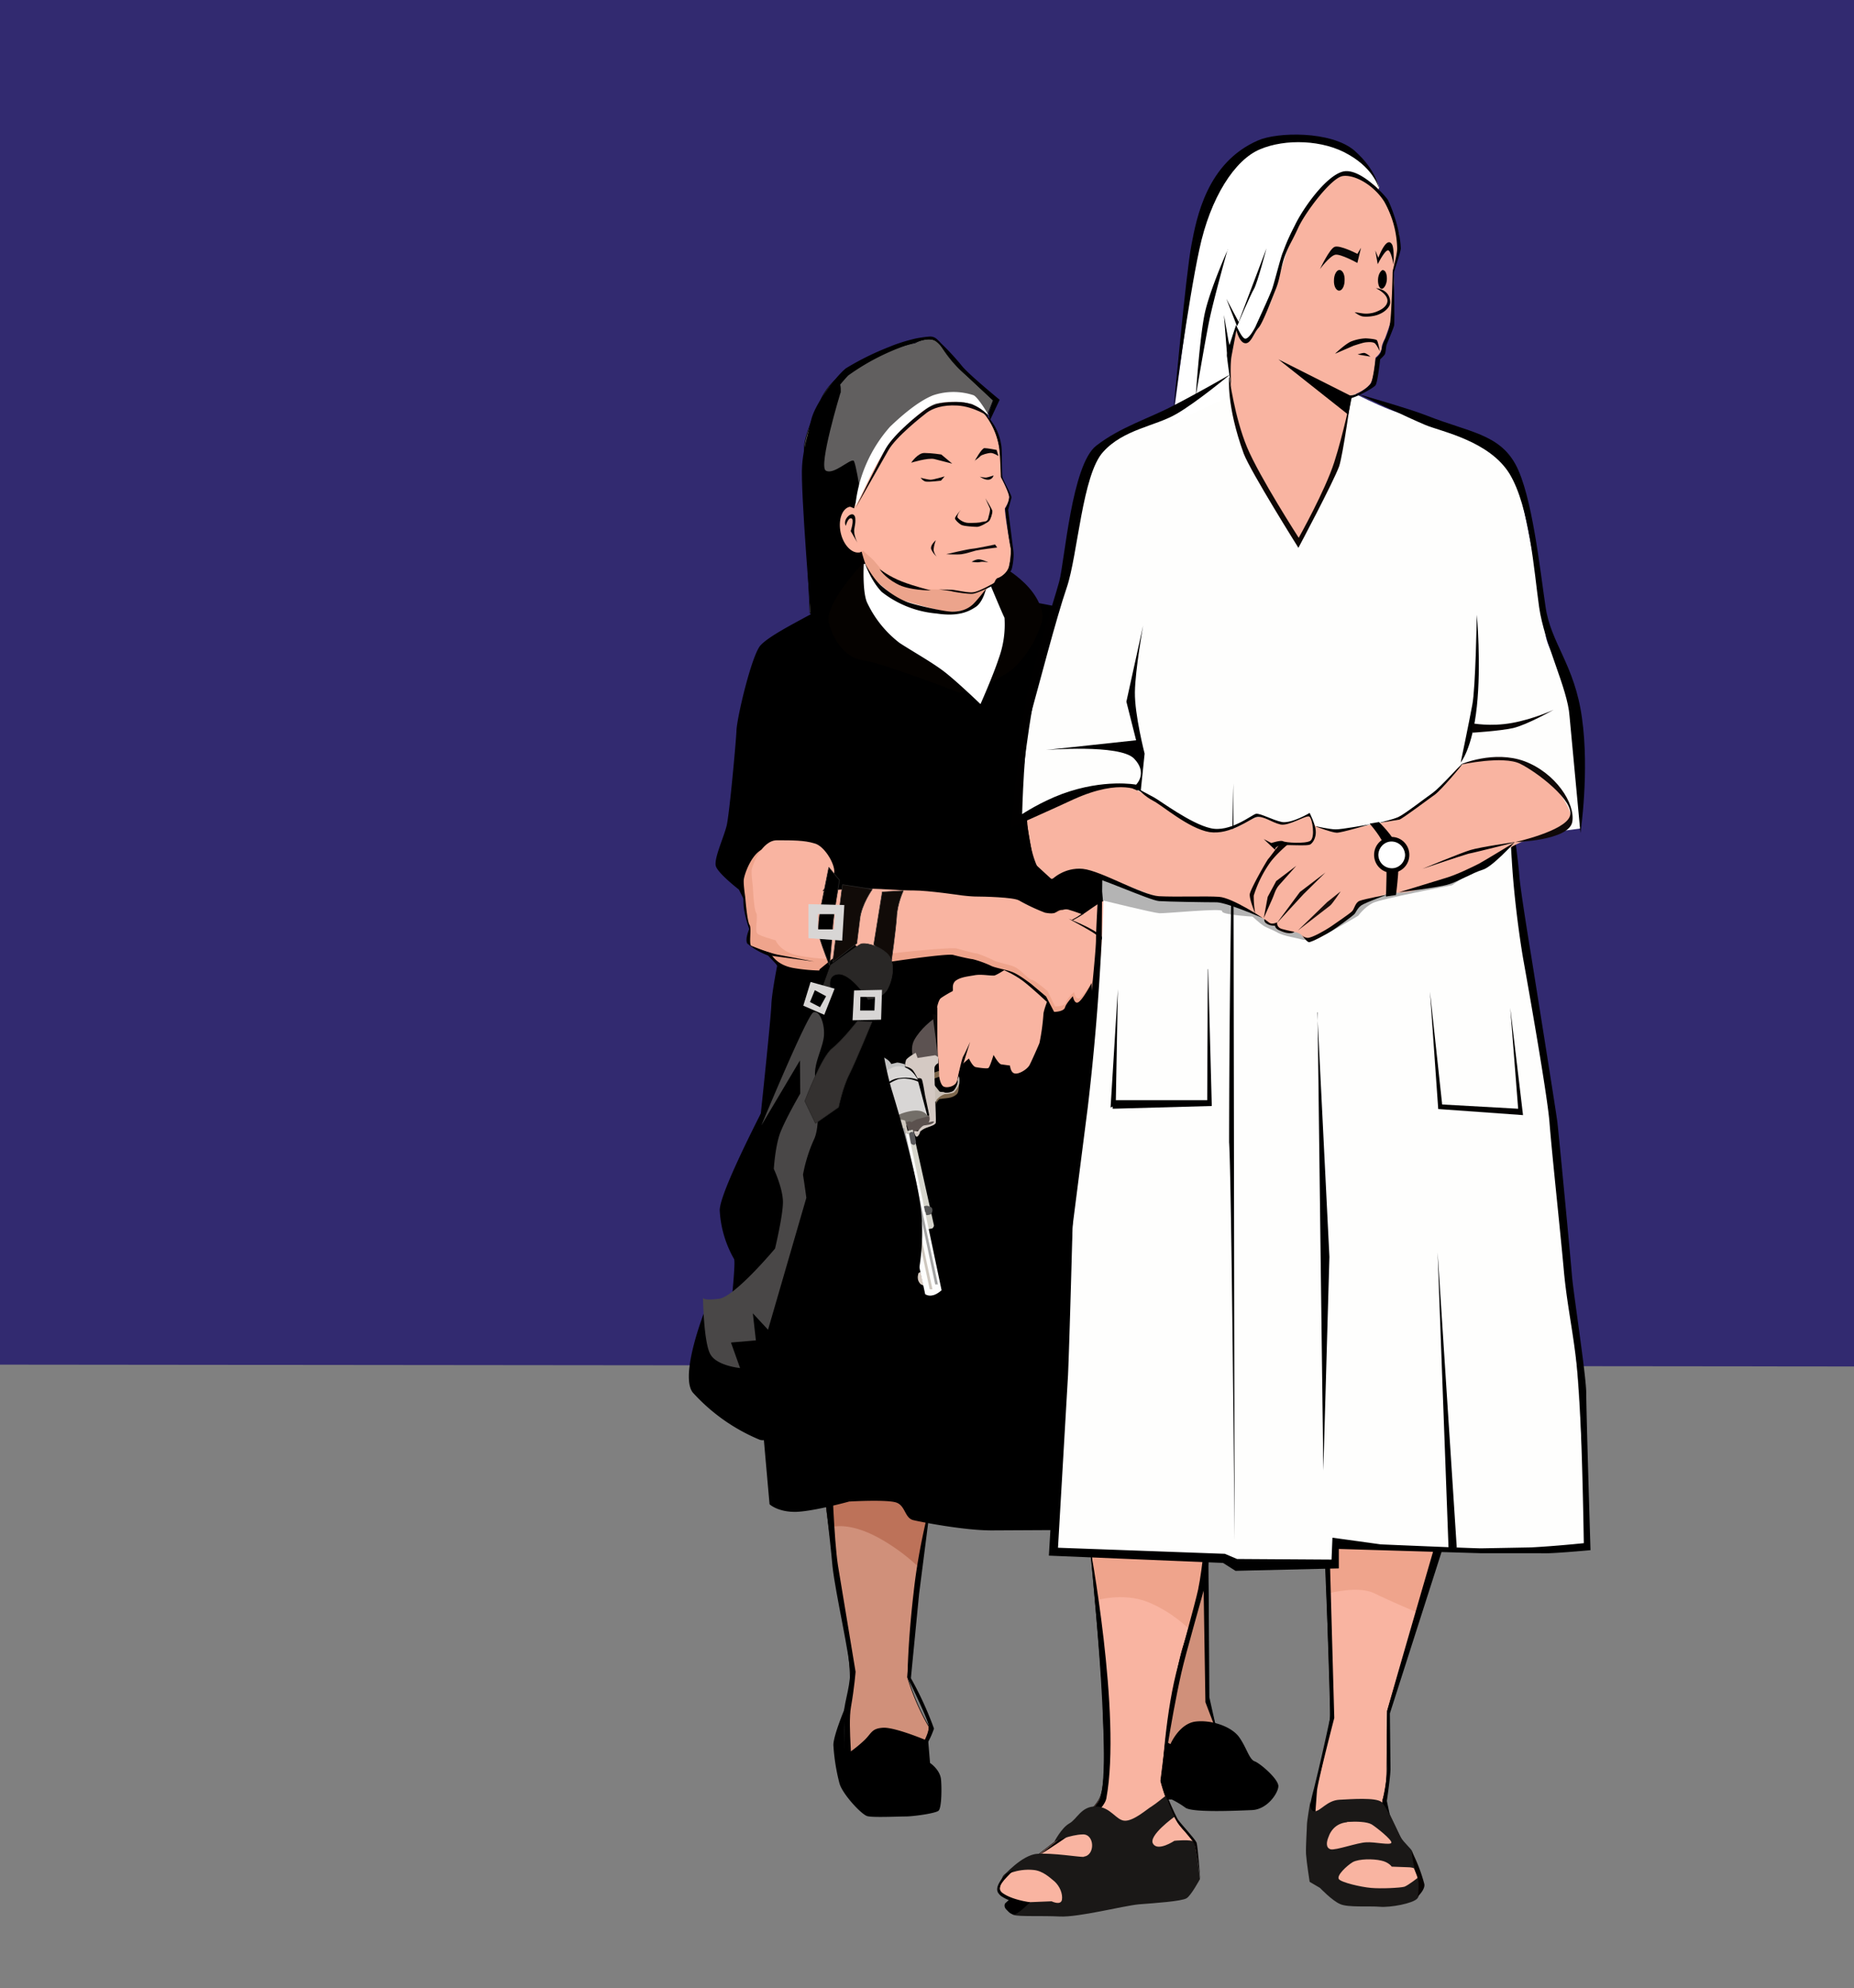 <svg xmlns="http://www.w3.org/2000/svg" fill-rule="evenodd" stroke-linecap="round" stroke-linejoin="round" stroke-miterlimit="1.5" clip-rule="evenodd" width="305" height="327" viewBox="0 0 610 654" preserveAspectRatio="xMinYMin"><rect x="0" y="0" width="610" height="654" fill="#808080" stroke="none"/><defs/><path fill="none" d="M0-154.2h609.4v807.9H0z"/><path fill="#322A70" d="M629-.3L-78-1l-.5 449.8 707.1.7.5-449.8z"/><path fill="#615f5f" stroke="#000" stroke-width=".2" d="M326.8 131.7l-8.7-8.2a38.8 38.8 0 01-9.2-11.1c-4-2.1-7.8.4-7.8.4s-10.2 1.9-20 7.6c-10 5.6-11.5 12.5-11.5 12.5s-5 9.7-5 14.8l.1 13.8 1.8 40.2 32.7-.7 27.6-69.3z"/><path d="M315.6 121.3c3.4 3.3 11.2 10.4 11.2 10.4l-1.5 4.4.4 2.2 3.2-6.8s-10-8.2-12.3-11a80 80 0 00-6.7-7.3c-1.6-1.6-2-2.3-3.6-2.5-1.6 0-4.8.6-4.8.6s-4.7 1-8.9 2.8a89.7 89.7 0 00-14.2 7c-2.7 2-9.6 10.7-11.3 16.3-1.6 5.6-2.4 12.7-2.4 12.7l7-17.8s5.5-6.9 7.4-8.8a74.5 74.5 0 0122.5-11s3-1.1 4.7-.9c1.4.2 2.6 1.4 3.7 2.8 1.3 1.7 3.3 4.6 5.6 6.9z"/><path d="M276.5 129.3s-7.3 24-4.8 25.5 7.7-3.7 9.1-3.3c1.5.3 7.7 49 7.7 49L267 205s-3.7-43.9-3.1-51.8c.5-7.8 3.8-17 6-20.9 2.2-4 5.6-7.1 6.2-6.4.7.6.5 3.3.5 3.3z"/><path fill="#d0907a" stroke="#000" stroke-width=".2" d="M279.7 554.1c.4-10.8-3.3-25.7-5.2-39-1.9-13.2-5.4-40.7-5.4-40.7l42.4-4.4s-9 40.3-10.3 52.3c-1.2 11.9-2.6 29.4-2.6 29.4a76 76 0 007 16.2c.2 3.9-2 7.4-8.6 9.8-6.6 2.3-16.4 8.8-17.8 2.9-1.3-6-.7-12.6-.5-13.7.2-1.2.5-2 1-12.8zM360.8 485l35 8.8c.3-10 2.1 15.9 1.8 64 0 3.3 6.9 25.3 6.9 25.3L371 568s4.7-3 5.2-13.9c.4-8.2-3-9.5-5.6-20.5-2.6-11-9.9-48.7-9.9-48.7z"/><g transform="translate(0 -1)"><clipPath id="a"><path d="M279.7 555.1c.4-10.8-3.3-25.7-5.2-39-1.9-13.2-5.4-40.7-5.4-40.7l42.4-4.4s-9 40.3-10.3 52.3c-1.2 11.9-2.6 29.4-2.6 29.4a76 76 0 007 16.2c.2 3.9-2 7.4-8.6 9.8-6.6 2.3-16.4 8.8-17.8 2.9-1.3-6-.7-12.6-.5-13.7.2-1.2.5-2 1-12.8z"/></clipPath><g clip-path="url(#a)"><path fill="#bd7259" d="M270.2 504.6s6.2-5 19.7 2.7a65.1 65.1 0 0120.8 18.9L318 469l-43 2.6-4.8 32.9z"/></g></g><path d="M270.9 488s2.2 18 3 27.2c1 9.1 5.8 29.7 5.8 35 0 5.3-2.5 11.4-2 14.7.6 3.6-1.3 14 2 17.1 1.3 1.1-.9-14 .3-20.6 1.1-6.2 1.5-11.5 1.5-11.5l-5.8-35c-1.3-8.4-2-29.6-2-29.6l-2.8 2.7z"/><path fill="#ba735a" d="M360.8 485l34.6 8.3c.1-6.5 2-1 1.9 15.5-6.6-20.1-33-5.5-33.2-6.6-3.3-13.1-3.3-17.2-3.3-17.2z"/><path fill="#080605" d="M362.7 489.7s4.5 33.6 8.6 46.5c4 12.9 5 14.4 5 17.6 0 3.2-1.8 9-3.7 11a13 13 0 00-2.4 6l2.9-3.5c1.1-1.4 5-7.2 4.7-12-.3-4.8.8-.4-4.8-19.3-5.6-19-8.7-47.5-8.7-47.5l-1.6 1.2z"/><path d="M278.6 195.6L265 203c-3.8 2.1-12 6.3-14.7 9.2-2.9 2.9-8 24.4-8 28.4-.2 4-2.3 27-3.2 30.9-.9 3.8-4.2 10.8-3.6 13.3.6 2.4 7.6 7.8 7.6 7.8l12.6 25.1s-1.7 8.5-1.9 12.6c-.1 4-3.2 33.3-3.2 33.3s-4 39-4.2 46.8c-.1 7.7 6.8 84.4 6.8 84.4s2.7 2.6 8.7 2.5c6-.2 17.5-3.4 17.5-3.4s12.2-.7 15.4.3c3.1 1 2.8 5 5.6 5.8 2.9.7 16.9 3.4 25.8 3.4l38.5-.2s-2-8 1.7-10.5c3.6-2.6 10.1 0 14.7 1.7s16.7 7 16.7 7l-5.9-52.8c-.5-4.3-2.3-26.9-4.1-33.2-1.9-6.4-7-28.7-6.7-30.5a42 42 0 00-.6-15.8c-1.8-4.5-9-20-9.5-23.6-.5-3.5-2-22.6-2-22.6l18.8-47.1s-1.4-2-2.4-6.2c-1-4-5-10.7-6-14.4-1-3.7-4.6-14.7-6-21.5-1.5-6.9-5.4-13.6-5.4-14.1s.3-4.3-2.3-7.9a43.2 43.2 0 00-9.5-9.7c-3-2-23.7-5.2-23.7-5.2l-54-1.2zM290.8 568.3c4.3 0 14.6 4.4 14.6 4.4l.6 7.2s3.2 2.1 3.6 5.3c.3 3.2.2 9.5-.8 10.4-1 .9-8.4 1.9-10.9 1.9s-10.6.4-12.5-.1c-2-.5-8.3-7.4-9.2-10.8a65 65 0 01-2-12.6c0-3.2 3.9-12.4 3.9-12.4s-.8 16.2.3 15.5c1-.6 3.1-2 5.8-4.5 2.7-2.5 2.4-4.1 6.6-4.3zM373.8 563.1l.7 4.6 10.6 6s2.8-6.6 8.1-7.4c5.3-.7 12 1.6 14.5 5.1 2.5 3.5 3.3 7.4 5.2 8 1.8.7 8 6 7.7 8.3-.2 2.3-3.7 7.5-8.7 7.7-5 .2-19.6.9-21.9-.8-2.3-1.7-4.5-2.7-4.5-2.7l-13 .4s-3.6-10-3.5-16.4c0-6.4 4.8-12.8 4.8-12.8z"/><path fill="#5c5251" d="M300.4 347.6s-1-2.8.4-5.5c4-7.2 14.2-11.7 14.2-11.7l-1.6 17-9.8 1.6-3.2-1.4z"/><path fill="#7d674d" d="M307 354.9l4-1.4.2-2-4.8 1.6.5 1.8z"/><path fill="#736e68" d="M291.3 367.6l1.3 4 14.1-3.4-.6-1.5-.9.3-2-3.7-11.9 4.3z"/><path fill="#7d674d" d="M309.4 361.5c.7-.2 2.3-.2 3.4-.5s2-.9 2.3-1.5c.4-.6.5-3.7.5-3.7s-.5 2.9-2.6 3.5c-2 .6-3.4.1-4 .6-.5.5-1.2 3.5-1.2 3.5s.7-1.7 1.6-2z"/><path fill="#c9bfb6" d="M308 362.5s0-.7.7-1.3c.7-.7 1.7-1.2 2.2-1.3.6 0 2.6-.3 3-.6.4-.4 1.6-1.9 1.7-3a6 6 0 00-.3-3c-.4-.8-1.2-1.3-1.2-1.3l.7 1.7c0 .7.4 1.5.3 2.3-.1.8-.7 2.1-1.4 2.8-.8.6-2.6.8-3 .5-.4-.2-1.2 0-1.6-.3l-2-2.5.3 5.6.6.4z"/><path fill="#5b514e" d="M298 369.2l1.2-.4.7.3 1.7-.9 4.1-1.1 1.8 1.7-.3.9-3.4 1.4-3 1.2-.7-.1-1 .4-1-3.4z"/><path fill="#d4c9c3" d="M298 348.8c.5-1 3.3-2.5 3.3-2.5l.6 1.7 5.8-.9 1 .6v2s-.9.4-1.2 1.3c-.3.9.6 17.3.4 18.3-.2 1-3 1.4-4.2 2.2-1.3.8-1 1-1 1s-.4 1.2-1 1.4c-.6.2-1-1.8-1-1.8h1.3s1.2-1.7 2-1.9c.6-.1 2.6-.2 3.2-1 .6-.7-1.7 0-1.7 0s.3-.2.4-1.1c0-1-1.2-6-1.5-7.6-.3-1.6-.8-5.2-1.2-5.6-.3-.4-1.3-.2-1.3-.2s-.7-1.5-1.5-2.6c-.9-1.1-2.6-1.3-2.6-1.3s-.1-1.1.3-2z"/><path fill="#d9cdc3" d="M303 422.5c-.5-.4-1-1.3-1-1.9-.1-.6-.3-1.2-.1-1.6.2-.3 1-.6 1-.6l1 4.5-.8-.4z"/><path fill="#fff" d="M293.7 375.5l-1.4-.7-2.8-12.6-.8-6.5 1.7-.5 3.6 18-.4.5c-.3.4-.6.6-.5 1l.6.8z"/><path fill="#ededed" d="M294.2 373.3s-.9-1-1.1-1.6c-.3-.6-1.9-8-1.9-8l-1.5-7.6 1.2-2.2 2 11 .2 3.8 1 4.6"/><path fill="#c1c1c1" d="M290 350.4c.1-1.5-2.1-3.1-2.3-3.7 0-.6.2-.8.2-.8s.3.5.7.8c.5.2 3 1.4 3.9 2.3.9 1 .7 1 .7 1l2-.5c.7 0 2.6.6 2.6.6l-.1 3.5-9.9.2s2.1-.8 2.2-3.4z"/><path fill="#d8d6d5" d="M288.8 355.6v2.3c0 .9 2.7 12 2.8 12.9.1.8 1.1 3 1.1 3s-.4.7-.2 1l.9.5s-.7 0-1-.2a22 22 0 01-1.2-4.1c0-.5-2.8-12.6-2.9-13.4 0-.8.5-2 .5-2M288 355.1l-.3-1.3s1.2 0 2.5-.4c1.4-.4 2.4-2 2.4-2v1.4s-.7.8-1.9 1.2l-2.7 1.1z"/><path fill="#d8d6d5" d="M295.3 354.7c4.3-.7 6.7.5 6.7.5s-2.3-5.1-7.1-4.4c-4.8.7-4.3 6.8-4.3 6.8s1.8-2.4 4.7-2.9z"/><path fill="#d8d6d5" d="M293.1 368.8l-2.5-11.2s3-2 4.9-2.6c3.3-.8 6.6.8 6.6.8l3 11.2s-1-2.4-5.6-1.5c-5.3 1-6.4 3.3-6.4 3.3z"/><path fill="#cfc8bf" d="M295.4 368.4c1.4-.3 2.4.2 2.4.2l1.1 4.5s-1.3-.7-2.5-.4c-1.2.3-3.2 1.5-3.2 1.5l-1-3 .6-1.6s1-.9 2.6-1.2z"/><path fill="#d6d5cc" d="M298.6 372l6.3 32.4 1.7-.3s.1.1.4-.3c.3-.4.3-.7.3-.7l-7-31.5-1.7.4z"/><path fill="#565656" d="M306.8 398.2s0-.7-.3-1c-.2-.2-1.2-.6-1.6-.6-.4 0-1.4.4-1.4.4l.3 1.5s.7.1.8.4c.1.4 0 .7.3.8.3 0 1.1-.1 1.5-.4.3-.4.4-1.1.4-1.1z"/><path fill="#fefefd" d="M293.2 374.2l2 8.8 9.2 42.7s1 .7 2.3.4c1.5-.2 3.1-1.7 3.1-1.7L299 373.1s-1.6-.8-2.6-.5a8 8 0 00-3.1 1.6z"/><path fill="#cfc8bf" d="M295 373l10.9 51.1h.9l-11-51.4-.7.3z"/><path fill="#a3a3a3" d="M296.9 371.3l10.8 51.2h.9l-11-51.5-.7.3z"/><path fill="#58575a" d="M299.8 372.3l1 .2.6 3.3s-.2.7-.6.8c-.6.1-1.1-.5-1.1-.5l-.6-3.3.7-.5z"/><path d="M314.2 337.5s.2-2.7 1-3.4c.7-.7 3-2.2 3.5-2.5.5-.4-.7-2.2.7-3.7 1.4-1.4 3.9-1.8 6-2.4 2.1-.5 4.2-.2 6.2-.3 2-.1 20.5-17.3 20.5-17.3s2.9-3.2 4.9-4.5c2-1.3 6.2-5.6 9-7 2.9-1.5 3.2-5.2 3.8-6 .6-.7.6-3.1.6-7.2 0-4 2.4-9.4 6.5-9.3 4 .1 10.9-.1 10.8 2.4 0 2.4 1 7.4 1 7.4s1 5.4 1.3 7.9c.3 2.4 1.8 11.5 1 13.6-.8 2.1-1.6 5.6-3.8 6.4l-13.6 4.5-24 16s-1.1 4-1 5.3c0 1.2-.3 9-.6 10l-2.7 7.9c-.7 1.5-3.2 3.2-4.5 3.1-1.4 0-1.8-2.6-1.8-2.6l-2.8-.3c-1 0-2.7-3-2.7-3s-1 4.4-1.3 4.6c-.4.3-3.3.1-4.2 0-1-.2-2.3-2.8-2.3-2.8s-1.2 1.1-1.8 2l-1.7 2.7s.6 2.7-.2 4c-.7 1.4-3 2.2-4 1.4-1-.7-1.6-3.5-1.5-3.7l1.3-2.4s-1.8-2.7-2.2-4.3c-.3-1.6-.8-8.4-.8-8.4l-.6-8.1z"/><path fill="#020201" d="M244.9 291.3s-.6 4.6-.1 7.8c.5 3.1 1.7 6.5 1.7 6.5s-1.5 3.4-.6 4.8a25 25 0 006.8 3.9l3.2 3.4 1.4-2.1s-8.2-2.5-9.2-5.5-3.2-18.8-3.2-18.8z"/><path fill="#080605" d="M306.8 333.5l1.8 13.7 3.3-.2-2.8-12.8-2.3-.7z"/><path fill="#f9b4a1" d="M308.3 331.4s.5-2.6 1.3-3.1c.8-.6 3.2-2 3.7-2.2.6-.3-.4-2 1-3.4 1.6-1.3 4.1-1.5 6.3-1.9 2.2-.4 4.3.1 6.4.1 2 0 22.1-15 22.1-15s3.1-3 5.3-4c2.1-1 6.7-4.9 9.7-6 3-1.3 3.6-4.8 4.3-5.4.7-.7.9-3 1.1-7 .3-3.8 3.1-8.7 7.3-8.3 4.1.4 11 .6 10.8 3-.2 2.3.5 7.1.5 7.1s.6 5.2.7 7.6c.2 2.3 1 11.1 0 13-.8 2-2 5.2-4.3 5.8l-14.1 3.4-25.6 13.6s-1.5 3.8-1.5 5a71 71 0 01-1.3 9.4c-.4 1-2.6 6-3.3 7.3-.8 1.4-3.5 3-4.8 2.7-1.4-.2-1.6-2.6-1.6-2.6l-2.9-.4c-.9-.2-2.5-3.1-2.5-3.1s-1.2 4-1.7 4.3c-.4.3-3.3-.1-4.2-.3-1-.2-2.2-2.8-2.2-2.8s-1.3 1-1.9 1.7a14 14 0 00-1.4 3s-.2 2.2-1 3.4c-.9 1.2-3.2 1.7-4.2 1-1-.8-1.4-3.5-1.3-3.7.2-.2 0 0 0 0s-.1-4.8-.4-6.4c-.2-1.6-.2-8-.2-8v-7.8z"/><path fill="#010000" d="M319.2 342.7s-1.6 3.6-2.3 4.8c-.6 1.2-2 8-2 8l2-5.4a376 376 0 012.3-7.4z"/><path d="M336.6 322.7c3 2.3 8 7 8 7l.7-1.8s-3.8-3-6.5-5.6c-2.7-2.5-7.4-3.9-7.4-3.9l-1.1.7s3.4 1.4 6.3 3.6z"/><path fill="#efa48c" d="M354.7 303.1c1 .2 1.7.5 2.4.9 1.4.8 7.2 5.4 8.5 7.3a51 51 0 013.1 6.3v1.2c0 1.2-1.5 2.7-2.7 2.6-1.3 0-2-3.5-2-3.5s.1 3.8-.2 4.6c-.3.7-3.1 4.3-4 4.3-.7 0-.6-3.5-.6-3.5s-2.8 5.3-4.3 6.3c-1.4 1-1.9-1.9-1.9-1.9s-2.2 2.3-2.6 3.7c-.4 1.4-3.6 1.5-3.6 1.4l-2.6-5-5-4.2c-1.4-1-4.2-3.2-6.5-4-2.3-.8-5.6-1.3-6.8-2a35 35 0 00-5.9-2.1c-.5 0-4.2-.8-6.4-1.4-2.3-.6-27.4 3.1-32.6 4.3a59 59 0 01-20 0c-6-1.1-7.5-5-7.5-5s-5.3-1.4-6.3-2.2c-.9-.8.2-5.9-.6-7-.8-1.3-1.4-9.1-1.4-9.1s-.6-3.9-.5-5.6c.1-1.7 3-10.5 8-10.6 5.2 0 9.2-.2 12.4.5 3.3.8 7.1 6.8 7 9.8 0 3-3.7 6.6-3.7 6.6s10.7-1.3 15.7-1.4c5 0 9.6.4 14.5.2 5-.1 15.8 1 15.8 1s3.3.4 5.2.3c1.9 0 12.3-.2 14 1 1.8 1 6.2 2.9 6.2 2.9l2.6.9c1 .2 2 .3 2.7.2 2.7-.4 3-2 5-1.5 2 .4 6.7 2.2 6.7 2.2l-2.1 1.5z"/><g transform="translate(0 -1)"><clipPath id="b"><path d="M355.9 304c1 .2 1.6.4 2.3.8 1.4.9 7 5.4 8.3 7.3 1.2 1.9 2.9 6.1 2.9 6.1l-.1 1.2c-.1 1.1-1.6 2.5-2.8 2.4-1.3-.1-1.8-3.4-1.8-3.4s0 3.6-.4 4.3c-.4.7-3.3 4-4 4-.8 0-.6-3.4-.6-3.4s-3 5-4.4 6c-1.5.8-1.9-2-1.9-2s-2.3 2.1-2.7 3.5c-.4 1.3-3.6 1.3-3.6 1.2l-2.4-5c-.1 0-4.2-3.6-5.2-3.7-1 0-3.7-3.5-6-4.4-2.2-.8-5.5-1.4-6.6-2-1.2-.7-5.2-2.3-5.7-2.3-.6 0-4.2-1-6.4-1.6-2.2-.6-27.3 2.1-32.4 3-5.2 1-13.9.5-19.8-.7-6-1.2-7.4-5-7.4-5s-5.2-1.4-6-2.2c-1-.9.3-5.6-.4-6.8-.8-1.2-1.1-8.7-1.1-8.7s-.5-3.7-.4-5.4c.2-1.6 3.4-9.9 8.4-9.8 5 0 9 0 12.2 1 3.2.7 6.8 6.6 6.6 9.5-.2 2.9-4 6.2-4 6.2s10.7-1 15.7-.8c5 .1 9.5.6 14.4.6s15.6 1.6 15.6 1.6 3.2.4 5.1.4c2 0 12.3.2 14 1.3a64 64 0 008.5 4c1 .2 2 .3 2.7.2 2.6-.2 3-1.7 5-1.2 1.9.5 6.6 2.3 6.6 2.3l-2.2 1.4z"/></clipPath><g clip-path="url(#b)"><path fill="#f9b4a1" d="M355.9 304c1 .2 1.6.4 2.3.8 1.4.9 7 5.4 8.3 7.3 1.2 1.9 2.9 6.1 2.9 6.1l-.1 1.2c-.1 1.1-1.6 2.5-2.8 2.4-1.3-.1-1.8-3.4-1.8-3.4s0 3.6-.4 4.3c-.4.7-3.3 4-4 4-.8 0-.6-3.4-.6-3.4s-3 5-4.4 6c-1.5.8-1.9-2-1.9-2s-2.3 2.1-2.7 3.5c-.4 1.3-3.6 1.3-3.6 1.2l-2.4-5c-.1 0-4.2-3.6-5.2-3.7-1 0-3.7-3.5-6-4.4-2.2-.8-5.5-1.4-6.6-2-1.2-.7-5.2-2.3-5.7-2.3-.6 0-4.2-1-6.4-1.6-2.2-.6-27.3 2.1-32.4 3-5.2 1-13.9.5-19.8-.7-6-1.2-7.4-5-7.4-5s-5.2-1.4-6-2.2c-1-.9.3-5.6-.4-6.8-.8-1.2-1.1-8.7-1.1-8.7s-.5-3.7-.4-5.4c.2-1.6 3.4-9.9 8.4-9.8 5 0 9 0 12.2 1 3.2.7 6.8 6.6 6.6 9.5-.2 2.9-4 6.2-4 6.2s10.7-1 15.7-.8c5 .1 9.5.6 14.4.6s15.6 1.6 15.6 1.6 3.2.4 5.1.4c2 0 12.3.2 14 1.3a64 64 0 008.5 4c1 .2 2 .3 2.7.2 2.6-.2 3-1.7 5-1.2 1.9.5 6.6 2.3 6.6 2.3l-2.2 1.4z"/></g></g><path d="M257.7 352.1s-20.9 38.8-20.9 46a36 36 0 004.7 16c.7.8-1.3 18.6-1.3 18.6s-6.7-5.8-8.9 0c-2.2 6-6.9 20.7-3.4 25.3a61.2 61.2 0 0022.1 15.6c6.7 2 16-18.7 16-18.7s1.3 1.2 8.6-2.8c7.4-3.9 14.2-25 14.2-25l12.4-4s3.2-10.9 1.9-24.4c-1.3-13.4-9.8-40.5-9.8-40.5s-2.5-8.6-3.2-16.2c-.7-7.5.2-22.5.2-22.5l-9.8-9.5-10.8 8.8-12 33.3z"/><path stroke="#292726" stroke-width=".2" d="M272.7 285.3l-2.3 11.5s-1.8 8-.8 11.5c1.1 3.6 3.3 9.2 3.3 9.2s1-9.8 1.1-13c.2-3.4 2.2-15 2.2-15l-3.5-4.2z"/><path fill="#110b08" stroke="#292726" stroke-width=".2" d="M277.2 291l-3.2 25.5 7.9-6.2 1-8c.5-4.8 4.1-9.8 4.1-9.8l-9.8-1.5z"/><path fill="#d8d6d5" d="M266 297.4v11.2l11.1.8.7-11.7-11.7-.3zm3.1 3.3v5h5.3l.3-5H269z"/><path fill="#110b08" stroke="#292726" stroke-width=".2" d="M290.3 293.4l-2.8 17.3 5.8 5.3s1.4-10 1.7-14.4c.2-4.4 2.2-8.6 2.2-8.6l-6.9.4z"/><path fill="#494747" d="M231.3 426.9s0 1 5.3.3c5.2-.7 18.4-16.5 18.4-16.5s2.6-10.8 2.6-15.3-3-10.9-3-10.9.4-7 2-11.6c1.7-4.6 6.7-13.2 6.7-13.2l-.1-10.9-12.7 21.4s15-36.2 17.1-37.2c2.3-1 4.2 5 3.3 9-.8 4-3.1 8-2.7 12.2.3 4.3 2 14.7-.2 20.2a50 50 0 00-3.8 12 304 304 0 011.1 7.6l-12.6 43.4-5-5.4 1 8.9-8.2.7 3 8.4s-7.5-.7-9.7-4.4c-2.3-3.7-2.5-18.7-2.5-18.7z"/><path fill="#343130" stroke="#292726" stroke-width=".2" d="M282.1 335.9s-4.8 6.2-8.3 9c-3.5 2.7-9 17.3-9 17.3l3.5 7.3 7.6-5.3s1.3-6.5 3.5-10.8c2.2-4.4 7.5-17.3 7.5-17.3l-4.8-.2z"/><path fill="#292726" stroke="#292726" stroke-width=".2" d="M270.8 324.7l2.7 1.4s-2-5.3 2.2-5.7c4.3-.4 9.9 8.3 9.9 8.3s4.5-.1 6.3-3.2c1.8-3.2 3-9.2-.2-12-3.2-2.8-7.3-3.4-8.4-3-1 .4-10 7-10 7l-2.6 7.2z"/><path fill="#d8d6d5" d="M266.7 323l-2.4 7.8 6.9 3 3.4-8.6-7.9-2.2zm1.4 2.7l-1.6 3.9 3.3 1.7 2-3.6-3.7-2zM281 325.8l9.2-.2-.3 9.8-9.4.2.5-9.8zm2.1 2.1h4.8l-.2 4.5H283l.1-4.5z"/><path fill="#050200" d="M283.7 185.5s-12.6 13.3-11 19.4c1.5 6 5.8 11.7 11.3 12.3 5.6.6 31.6 10.6 31.6 10.6l8.2-2.2s6.7-3.4 9-5.2c2.1-1.8 5.6-5.7 7.8-10.3 2.1-4.7 3-6.8 2-9.8-3.2-10.6-17.7-16.5-17.7-16.5l-41.2 1.7z"/><path fill="#fff" d="M322.6 231.6s4.1-9.2 6-15a32.6 32.6 0 001.9-13.4c-.6-1.1-4.6-10.7-4.6-10.7l-25-7.7-16.7.7s-.5 8.7 1 12.5a36 36 0 0010.8 13.5c4.3 2.8 10.4 6.2 14.5 9.3 4.2 3.2 12.1 10.8 12.1 10.8z"/><path fill="#eca48c" d="M282.9 179s2.1 10 5 12c3 2.1 6.3 5.7 9.8 6.7 3.4 1 12.7 3.6 14.6 3.6 1.8 0 5.3-.5 6.7-1.2a86 86 0 007.8-9l-44-12.1z"/><path fill="#030201" d="M284.5 185.1s2.8 5.4 5.6 7.7c2.7 2.3 5.7 4.2 8.3 5.2 2.6 1 12.3 3.2 14.8 3.2 2.6 0 5-.6 7-2.5 1.9-1.9 4.2-5 4.2-5s-.9 4.2-3.3 5.9c-2.4 1.6-5.8 3.3-13 2.2a33.8 33.8 0 01-18-7.1c-3.6-3.7-5.6-9.6-5.6-9.6z"/><path fill="#fdb6a2" d="M281 167.2c2.1-7.7 8-16.5 10.1-18.8 2.6-2.9 2.7-4.6 4.8-6.2 2-1.6 5.8-6 8.4-7.4 2.5-1.4 8-3.4 10.2-3 6.4 1.3 9 3.8 11 6.2a29 29 0 013.6 11.5c.3 3 .3 7.5.3 7.5s2.1 4.2 2.5 5.8c.5 1.6-.8 3.6-1.2 4.3-.4.6 1.5 11.4 1.8 12.7.3 1.3-.1 5-.5 6.7-.4 1.8-2.8 3.4-3.6 3.6-.9.2-1.1 1.5-1.4 1.8-.3.2-6 3.2-8.3 3.2-2.2-.1-5-1-6.2-1.1-1.2-.2-9.3 0-12-.3-2.6-.2-5-1.6-7-3-1.8-1.2-4-4-5.9-6.2-1.2-1.3-2.4-2.1-3.6-3.4a3 3 0 01-1.1.6c-2.6.5-5.4-2.4-6.3-6.5-.9-4.2.5-8 3-8.5.4 0 1 .4 1.4.5z"/><path fill="#010000" d="M289.4 187.2s1.5 2.6 5.6 4.8c4 2.3 11.3 2.2 11.3 2.2s-5.4-1.3-9.5-2.9c-4.2-1.6-7.4-4.1-7.4-4.1z"/><path d="M278.3 173s-.8-1.3.4-2.8c1.2-1.5 2.5-1.3 2.7.2.1 1.4 0 1.7-.3 3.5-.4 1.9 1 4.6 1 4.6l-2.2-3.8s1.3-4 .2-4.2c-1.1-.3-1.8 2.4-1.8 2.4z"/><path fill="#fff" d="M325.3 136.6s-3.5-6-5-6.6a21 21 0 00-13.2 0c-6 2.3-13 9.2-14.2 10.3a46.2 46.2 0 00-11.5 26.3c3-5.1 6.6-15.4 13-22.5 1-1.2 8.8-9.8 13.5-11.3a27 27 0 0111.9.1 25 25 0 015.5 3.7z"/><path fill="none" d="M316.4 167.4s-2.6 1.2-2.3 2.6c.3 1.3 1.9 2.4 2.5 2.5.6 0 4 .5 6 .2 2-.4 3.4-.7 3.7-2.8.3-2-1.8-4.6-2.2-5.8"/><path d="M316.4 167.4s-1.8 2-1.3 2.9c.6.7 2 1.7 3.6 1.7 1.7 0 3.5 0 4.3-.3.9-.2 1.8 0 2.1-1.1.3-1.2.8-2.7.6-3.4l-1.5-3.3s2 3.2 2.3 4.1c.1 1-.7 3-1 3.3-.2.4-3 2-4 2-.8 0-4.6-.2-5.3-.7-.7-.4-2-1.6-2-2.1 0-.6 2.2-3.1 2.2-3.1zM303 157.2c-.2-.1 2.2.6 3.2.6s4.6-1.1 4.6-1.1l-1.2 1.4s-4 .5-5 .3-1.6-1.2-1.7-1.2z"/><path fill="#050505" d="M322.4 156.8s1.1.3 2 .3c.8-.1 2.5-.7 2.5-.7s-.3 1.3-1.7 1.4c-1.3.1-2.8-1-2.8-1z"/><path fill="#090708" d="M299.8 152.2s2.2-3.3 4.4-3.2c2.3 0 5.5.5 5.5.5l3.6 3-5.9-1.5c-2.1-.5-7.6 1.2-7.6 1.2z"/><path fill="#070607" d="M320.7 151.6s2.3-4.2 3.2-4.2c1 0 4 .6 4 .6l.6 2s-1.5-1-2.5-1-3 .6-3.4 1c-.4.5-2 1.6-2 1.6z"/><path fill="#0e0709" d="M307.9 177.7s-2 1.7-1.5 3a7 7 0 001.8 2.4s-.7-.7-1-2c-.1-1.3.7-3.4.7-3.4z"/><path fill="#100b0c" d="M311.3 182.3s7.2-1.7 8.6-1.8c1.4-.1 7.5-1.4 7.5-1.4l.7 1s-5.7.7-7 1c-1.2.3-3.2 1-4.7 1.2-1.4.2-5 0-5 0z"/><path fill="#0d0c0d" d="M319.7 184.8s.8-.6 2-.8c1.1-.2 3.5 1 3.5 1s-1.8-.4-2.8-.1c-1 .2-2.7-.1-2.7-.1z"/><path fill="#0b0507" d="M281.5 167.1s8.3-16.8 10-19.7c3-5 10.8-11.2 13-12.7 3.4-2.3 6.6-2.5 10.3-2.5 7.3 0 10.5 4.8 10.5 4.8s-4.9-3.3-10.3-3.6c-5-.3-8.2 1-10 2.3-1.7 1.3-10.2 8-12.7 12.4l-10.8 19"/><path d="M351.6 302.2s6.9 3.7 8.7 5c3.7 2.6 8.8 9.1 8.8 9.1l.6-.6s-5.8-6.6-8.6-8.8c-2.9-2.1-9.5-4.7-9.5-4.7z"/><path d="M351.6 302.2l1.4.5 1.8-1 1.6-1 .1-.5-2.1 1.4-1.8 1 .4.1M247 311s5.1 2.2 8.8 3l12.1 2.3-13.3-1.8c-4.2-.6-7.6-3.4-7.6-3.4zM323.4 135.6s4.2 4.5 5.3 11.3c.4 2.3.6 10 .6 10s2.6 4.7 2.8 6.6a8.8 8.8 0 01-1.4 3.8s1 9 1.9 13.3c0 2.1-.1 3.6-.7 6a6.2 6.2 0 01-3.8 3.7s-.2.9-1 1.4c-.8.6-1.2.7-1.2.7s-3.9 2.2-5.6 2.4c-1.7.3-5.5-.7-7.2-.8l-4.2-.1s3.6.4 4.3.6c.6.2 5.6 1 6.9.8 1.3-.1 6-2.4 6-2.4s.9-.4 1.3-.8l1.3-1.4s3.7-2.2 4.1-3.3c.4-1.2.9-4.4.6-6.3l-1.7-13.4 1.1-4c.2-.6-2.7-5.6-3-6.8-.2-1.2-.1-8.2-.3-10-1-7.7-6.1-11.3-6.1-11.3zM306.3 493.8s-4 14.2-5.7 30c-2 17.1-2 28-2 28s6.7 13.6 7 16c.3 2.3-3.5 8.6-3.5 8.6s2.7-.6 5.2-7.8a111 111 0 00-7.6-16.6l2.7-27.7 3.9-30.5zM395.6 496.3l1 63.6 4 10.5-2.7-12.1-.4-59.2-1.9-2.8z"/><g transform="translate(0 -1)"><path fill="#f9b4a1" stroke="#000" stroke-width=".2" d="M435.4 489.9s2.3 69.5 2.3 75c0 5.6-4 22.3-5 25.3s1 24.6 1 24.6 6.9 9.8 8.6 10a116 116 0 0018.4.4c2-.7 6.6-2.8 6-5.8-.4-3-11.8-26.2-11.8-26.2s1.5-3.5 1.4-11l.2-18.4 17.6-59.3-38.7-14.6zM358.4 495.8s.4 14.6 1.2 23.1c.7 8.6 3.3 36.3 3.3 43 0 6.6 1.6 24-.9 30.2-2.4 6.2-22.4 20.2-23.3 21.3-.9 1.1-8.1 3.2-8.7 5-.6 2-2.5 5.4-.1 6.4 2.3 1 15 4 19.8 3.3a374 374 0 0043.9-17.7c0-.9 1.3-2.2-3.9-7.3-5.1-5.1-7.8-16.3-7.8-16.3l2.3-18.5c1-6.7 3.2-19.3 5-25.3a187 187 0 007.5-34.2c.2-9-38.3-13-38.3-13z"/><path fill="#efa48c" d="M360.3 527.5s9-2.8 17.2.4c8.1 3.2 13.8 9 13.8 9s5.6-22 5.6-29.1c0-7.2-38.3-10.7-38.3-10.7l1.7 30.4z"/><path d="M358.4 508.3s7.8 73.5 3.5 84.3c-2 5-20.6 19-20.6 19s21.6-13 22.7-19c5.1-27.6-5.6-84.3-5.6-84.3zM396.8 503s-1 13.2-2.6 20.9c-1.1 5-5.7 21.3-7.2 27.3-4 16-4.8 37-4.8 37s2.8-20.6 6.5-37c1.4-6.2 6.7-24.6 7.6-28 2.8-11.3.5-20.3.5-20.3z"/><path fill="#efa48c" d="M437.5 525s9.4-2.4 14.5 0c5 2.5 14.5 6.5 14.5 6.5l9.6-32-41.2-4.6 2.6 30z"/><path d="M435.5 505.2s2.6 57.8 2.1 61a689 689 0 01-5.3 23.2s-1 3.5-1.3 6c-.2 2.3 1.6 4.3 1.6 4.3l.7-9.6c.3-3.2 5.7-24 5.7-24l-1.7-61-1.8.1zM473.8 503.5s-16.5 56.7-17.4 60.3c-.2 5.3-.2 13.3 0 18.8 0 5.4-2.4 14.3-2.4 14.3l4.3 5.9-2-9.4s1.2-8.1 1.2-10.6l-.2-18.2 18.5-57.8-2-3.3z"/><path fill="#fefefd" d="M359.5 151c-7.4 5.4-8.2 41.3-8.2 41.3s-9.4 29.7-11.6 41.3c-3 17-4.7 37.7-4.7 37.7l39.8-11.7L363 289s.5 20.1-2 36.3c-2.4 16-7.7 68.2-8.4 83.8-.7 15.6-2.6 41.1-2.9 60.3-.3 16.2-2 41.5-2 41.5l57 3.4 5.1 2 30.4-2-.8-6s19.2 2.8 31.6 2.7c21.3 0 51.2-1.1 51.2-1.1s-3-63.2-5.1-79.2c-1.4-10.2-8-92.8-15.7-119.2-.9-3.1-3.5-35-3.5-35l22.2-3s2-25.2-2.8-41c-4.9-16-8.6-17.7-9-24.5-.4-6.8-7.2-44-9.9-50.6-2.7-6.8-17.8-13-17.8-13s-13.8-5.6-20.6-7.7c-6.9-2.1-21.4-9.9-21.4-9.9l-33.1-3.3s-12.7 10.7-21.3 14.2c-8.5 3.6-16.7 5-24.6 13.3z"/><path fill="#b4b4b4" d="M361.4 282.7l1.5 14.5s16.7 4.1 18.6 4.2c2 .1 21-1.8 20.6-.7-.5 1.2 10 1.8 10 1.8s2.5 2.3 3.6 3c1 .7 2.6 1.1 4.7 2.3 2 1.1 6.2 1.7 7.8 2.2 1.6.5 3.8-.1 6-.8 2.2-.7 12.7-7 12.7-7s2-2.8 4.8-4.2c2.8-1.4 26-5.8 26-5.8s19.2-13.2 20.9-14.2c.5-.3-1.7-4-1.7-4l-135.5 8.7z"/><path d="M405.8 258.7l.4 249s-1-119.1-1.8-131a5688 5688 0 011.4-118zM433.5 334l1.9 150.7 2-70.3-4-80.4z"/><path fill="#010000" d="M397.4 319.8l-.2 43.1H366l.1 2.8 32.6-.9-1.2-45z"/><path fill="#040201" d="M470.5 327.4l2.7 38.4 27.9 2-4.2-35.3 2.6 33.2-25-1.4-4-37z"/><path d="M367.8 326.4l-2.4 38.9 1.7-.7.7-38.2z"/><path d="M363 267.7s-.5 31.3-.5 41.9a799 799 0 01-4.6 55.6l-5 39.1s-1 37.8-1.5 49l-3.3 56.8 54.9 2 4 1.7 31.1.2.3-7.2 15.9 2.2s30.4 1.3 33 1.3l16.3-.3c8-.4 17.5-1.4 17.5-1.4s-.5-33.7-1.6-49.8c-1-16.2-3.6-25.7-4.9-39.1-1.2-13.5-4-39.3-4.8-49.6-.8-10.2-8.7-54-8.7-54s-2.7-15.5-3.7-32.3c-.9-13.2.2-13.2.2-13.2s1.9 13 2.3 18.7c.5 5.7 4 26.8 4 26.8s8.1 50.6 8.5 54c.4 3.3 4.4 45.2 4.8 50.5.4 5.2 4.6 32.3 4.7 38.5 0 6.2 1.4 51.8 1.4 51.8s-13.9 1.3-16.4 1h-19.8l-46.6-1.4v6.4l-34 .8-4.1-2.6-57.3-2.4s3-49.7 3-59.2c0-9.6 2-49.2 2-49.2s4-29.4 5.1-39.7c1.1-10.2 5.4-49 5.4-54.5 0-5.6 2.3-42.4 2.3-42.4z"/><path fill="#f9b4a1" d="M337.9 270.6s.8 13.2 5.1 18.2c2.9 3.4 7-1 13-1s22.1 8 25.7 8.3c4.6.3 17.5.4 21.8 1.1 1.8.3 9.7 4.7 15.4 6.3 6.7 1.8 18 .7 18 .7l9.1-6.6-25.6-17.3s.6-1.2 2.6-1.7c2-.4 7.2.6 8.2-.5 1-1 1.4-5.4 1.4-5.4s-1-3.4-2.2-3.5c-1 0-3.1 1.7-5.6 2.4-2.6.8-5.3-.4-7.4-1.3-3-1.4-5.5-.1-8.6 1.8a16.7 16.7 0 01-8.8 2.5c-2-.2-7.9-1.8-13.1-5.8-13-9.5-19.3-10-19.3-10s-14.1 3-18.7 5.3c-7.3 3.7-11 6.5-11 6.5z"/><path fill="#f9b4a1" d="M503.5 253.4c-7.8-4-13.4-2.6-18.2-2-5.5.8-4.3.8-13 10.4-9.3 8.3-17.7 9.8-17.7 9.8s-6.1 1-9.6 2.1c-9.2 1.3-13-1.5-13-1.5s.3 2.2-.7 3.1c-1 .9-5.1 2.2-7.1 3.1-2 1-5 2.2-6.2 4.4-1.2 2.3-3.2 6-3.5 7.3-.3 1.3-2.7 7.5-2.2 8.1.5.7-.3 2.7-.3 2.7l4.3 2.7 2.2 1.6 1.5-.4 1 2s4.2 1 5 .8c1 0 2.2.9 2.2.9s.5 1.2 2.4 2.1c1 .5 5.8-2.4 6.6-3 .7-.8 2.6-2 4.7-3.5 2.4-1.7 5.7-6.6 5.8-6.6l11-3s1.8.5 5.5-.3c3.6-.8 12.4-3.1 17.2-4.6 4.7-1.4 11.5-7.2 13.1-8.3 1.7-1 4.5-3.1 9-4.3 4.7-1.1 8-1.2 9.6-3.5 1.6-2.3 7.4-1.3-.2-11.9-2-2.7-2-4.4-9.4-8.2z"/><path fill="#fff" d="M425.4 46.8c-5.3.2-13.8 2.6-17.6 5.7-3.7 3-10 11.5-12 18.6-2 7.2-10 69-10 69l20.2-9.4-1-10.5 23.6-1.5 25.2-56s-2.6-9.6-13-13.6a35.4 35.4 0 00-15.4-2.3z"/><path fill="#f9b4a1" d="M407 109.3s-3.7 9.2-1.9 20.3l.4 2.2c2 10 5.4 18.8 5.4 18.8l16.4 28.5s10.8-20.5 12.1-23.9c2.5-6.5 5.1-24 5.1-24s4.5-1.4 6.4-4c1.4-2.1 1.7-8.6 1.7-8.6s2-1.5 2-3.3c0-1 1.1-3 1.1-3s2.2-5.9 2.4-7.6c0-1.8.6-10.5.6-10.5l-.4-4.3s1.3-2.7 1.6-5c.4-2.2 1-6 0-8.1-1.1-2.1-2.9-6.9-4.2-9.2-1.3-2.4-1.4-4.4-3.9-5.9s-8-4.9-12.4-2.6c-4.3 2.2-11.8 14.4-13.9 18.7-2 4.4-6.4 20.7-7.8 23.5-1.4 2.7-4.3 8.6-5.5 10.4-3.6 5.3-5.3-2.4-5.3-2.4z"/><path fill="#0e0603" d="M404.5 125.2s1.7 13 5.8 22.9c4.1 9.8 17 29.8 17 29.8S436 162.4 439 153c3-9.3 5.6-22 5.6-22s-2.7 19.5-4 23.4c-2 5.4-13.4 26.8-13.4 26.8s-15.7-25-18-31c-5.8-16-4.8-25.1-4.8-25.1z"/><path d="M420.6 119.2l23 18.2 1.2-6-24.2-12.2zM440.7 89.8c1 0 1.8 1.5 1.7 3.4 0 1.9-.8 3.4-1.8 3.4s-1.8-1.5-1.7-3.4c0-1.9.9-3.4 1.8-3.4zM455.1 89.9c.8 0 1.3 1.5 1.2 3.1-.1 1.7-1 3-1.7 3-.8-.1-1.3-1.5-1.2-3.2.1-1.7 1-3 1.7-3z"/><path fill="#070707" d="M434.3 89.5s3.2-4.3 5-4.7c1.7-.4 7.3 2.7 7.3 2.7l1.2-5-1.2 2s-5.8-3-7.5-2.3c-1.7.7-4.8 7.3-4.8 7.3z"/><path d="M452.5 83.4l.8 4.5s2.6-5.2 3.6-4.5c1 .8 1.6 4.7 1.6 4.7s.3-5.3-.5-6.7c-1.8-3-4.5 4.4-4.5 4.4l-1-2.4zM439.3 117.3s3.5-3.3 5.3-4a15 15 0 014.7-1c.4 0 3.3.2 3.7.6.4.4 1 3.7 1 3.7s-.8-1.7-1.4-2.4c-.5-.8-2.1-.7-3.2-.6-1 .1-3 .8-4 1.1l-6 2.6zM446.7 117.6s1.4-.5 2.1-.5c.7 0 2.1 1.2 2.1 1.2l-1.8-.3-2.4-.4zM445.7 103.7l2.7.4c2.5.3 4.4-.5 5-.8.5-.2 3-1.3 3.1-3.3.1-2.4-3.8-4.2-3.8-4.2s4.5.2 4.7 4.5c.1 1.8-2 3.4-3.5 4-1.4.7-4 1-5.4.8-1.2-.1-2.8-1.4-2.8-1.4z"/><path d="M433.3 126.6s7.3 4.3 10.3 4.5c3 .2 6.5-2.7 7.4-3.9.8-1.2 1.6-8.3 1.6-8.3s1.5-1.2 1.7-2c.3-.7.6-2.7 1-3.4.2-.6 1.6-3.1 2-5.8.5-2.6.9-15.8.9-17 0-1.1 1.5-5.7 1.5-8a33 33 0 00-4.2-15.3c-3.6-5.7-9.9-9-13.6-8.5-3.7.3-12.5 12-14.8 17.1-2.4 5.2-2.7 5-4.2 8.8-1.5 3.8-1.6 7.5-3.1 11.2-1.5 3.7-4.3 11.2-5.7 12.8-1.5 1.6-2.5 5.2-4.3 5.1-2 0-3-4.3-3-4.3l-1.6 8.5c-.6 3.5-.1 10.4-.1 10.4s-1.4-9.4-1.4-10.6c0-1.3 3-10 3-10s2 4.7 3.1 4.5c1.2-.1 2.8-3 3.3-4 .4-1 5.1-11 5.6-12.8.6-1.8 2.7-10 3.3-11.4.6-1.4 1.2-3.6 4-9 2.6-5.5 10.3-16.5 16-17.8 5.6-1.2 13.8 8 14.6 9.3.7 1.2 4 9 4.3 16 0 1-2.2 7.4-2.3 8.1 0 1 .3 16.1.1 17.2-.2 1-2.2 5.6-2.4 6.2-.3.5-.3 2.7-.7 3.4-.5.7-1.5 1.6-1.5 1.6s-.8 7.4-1.5 8.5c-.7 1-7.2 4.5-9 4.4-1.7 0-10.3-5.5-10.3-5.5zM404 83s-6.1 13.6-7.7 21.5c-1.6 7.9-2.9 27-2.9 27s3-17.8 4.4-24.7c1.4-7 6.1-23.7 6.1-23.7z"/><path d="M416.7 82.7s-3 11.4-4.1 13.3c-1.2 2-5.6 12.3-5.6 12.3l9.7-25.6z"/><path fill="#030100" d="M403.5 99.3l3.5 9 .6-1.3-4.1-7.7z"/><path d="M402.7 104.6l1.1 14 1.1-2.7-.7-2.7-1.5-8.6z"/><path fill="#1a1817" d="M356.6 611.7c3.8-.4 3.6-7.5-.4-7.3-4 .1-9.3 2.4-9.3 2.4s2.3-4.5 4.9-6c2.6-1.4 3.9-5.7 8.8-5.6 5 .2 6.6 4.7 9.6 4.7s7.4-4 8.7-4.7c1.3-.8 4.6-3.5 4.6-3.5l2.9 6.9s-8.8 6.3-7 8.9c1.6 2.6 7-1 7-1s5.7-.6 6.4.4c.7 1 2 12.2 2 12.2s-2.9 5.4-4.4 6.3c-1.6 1-10.5 1.6-15.7 2-5.2.5-19.8 4.3-26 4-6.2-.3-13.2.1-15.2-.5-1.9-.7-2.5-3.9-2.5-3.9l15-.6s3 1.5 3.4-.5c.3-2-.7-4.4-2.4-6-1.7-1.4-3.9-3.5-6.9-3.8-5.6-.6-10 2-10 2s6.2-7 11.1-7.3c5-.4 14 1.1 15.4 1zM431.2 593.3c0 .5-.5 3.4 1.3 3.5 2 0 4.1-3.6 8.2-3.8 4-.2 11.8-.8 13.8.7 1.9 1.6 5.3 10 6.4 11.7 1.1 1.8 3.4 3.7 3.7 4.5l2.2 6.1s-2-.8-3.4-.8l-5.5-.2s-1-1.5-3.5-2c-2.6-.6-7.2-.6-9.3.5-2 1.2-5.4 4.4-4.6 5.6.8 1.1 7.2 2.6 10.6 2.9 3.3.3 9.6 0 11-.4 1.3-.5 4.6-3.1 4.6-3.1s1 5.5-.4 7c-1.4 1.6-8.8 3-12.3 2.7-3.5-.3-10.6.3-13.1-.9-2.6-1.1-6.6-5.3-6.6-5.3l-3.4-2s-1-6.3-1.2-9.2c-.1-2.8.3-8.2.3-9.5 0-1.2 1-7.3 1.2-8zm12 7c3.1-.2 6.5-.1 8.1.8 1.6 1 6.6 5 6.5 6-.2 1-5.5-.3-8.3-.1-2.9.1-10 2.7-11.7 2.3-1.7-.5-1.3-2.5-.8-3.8 1-3 3.1-4.8 6.2-5.1z"/><path d="M453.8 63.3s-1.4-6.5-10-11.4c-8.4-5-21-5.3-29.2-1.8-8.3 3.4-16.4 15.9-20 33-3.7 17-8.6 53.9-8.6 53.9s4.2-46.3 6-55.4c1.7-9 5.1-27.1 21.9-34.4 6.3-2.8 24-3.2 31.7 3.3 7.5 6.6 8.2 12.8 8.2 12.8z"/><path fill="#010000" d="M404.7 124.2s-10.9 9.1-17.7 13c-6.9 4-17.3 5-24 12.4-6.9 7.4-8.4 34-12 44.6-3.6 10.5-9.3 32.7-11.7 41.2-2.4 8.5-3 33.4-3 33.4s6-4 13.3-6.7c13.7-5 24.2-3 24.2-3s4-3.8-.7-8.6-29-2.8-29-2.8l29.7-3.2-3.2-12.7 5.5-25s-2.6 14.5-2.7 21.9c-.1 7.4 3.2 20.2 3.2 20.2l-1.3 12.5s-6.2-4.6-22 2.5c-6.4 3-20.6 9.3-20.6 9.3s2.3-24.9 4.4-39.2c1.5-10.5 9.6-35 11.4-41.7 1.8-6.7 4.1-38.5 12.2-44.7 8-6.2 17.5-9 25.4-13.2 8-4.1 18.6-10.2 18.6-10.2z"/><path d="M337.6 270.4l2.5 14.4 6 5.5s4-4.1 10.2-3.5c6.2.7 19.2 8.6 25 9 6 .3 15.4-.1 19.8.2 4.4.3 14.4 7 14.4 7s-11.5-5-15.1-5.2c-3.7 0-16.2-.2-19-.4-2.9-.1-21.7-8.7-25-8.7-3.4-.1-10 4.6-10 4.6l-7.7-7.2-1.1-15.8zM374.3 260.4s2.2 2.5 5.1 4c3 1.5 11.6 9.1 18.5 10.3 7 1 13.2-4.3 15.4-4.9 2.3-.6 5 1.7 8 2.4 2.8.6 8.5-3.2 9.5-2.6 1 .6 2 6.9.3 8-1.7 1-8.1.6-9 .1-.8-.4-3.8.6-3.8.6l-2.5-1.3 3.8 3.6s-.4-.8 1.2-1.4c1.7-.6 9.5.3 10.4-.5 1-.7 1.9-2.5 1.7-4.5-.1-2-2-5.8-2-5.8s-5.8 3.5-9.1 3c-3.3-.7-7.2-3-8.6-2.7-1.3.3-8.6 6.3-15 4.7-6.5-1.5-16.6-9.1-18.5-10.1l-5.4-2.9zM446.7 130.5s17 8.1 22.3 10.3c5.3 2.2 21 5.2 27.7 16.1 6.6 11 8 31.8 9.7 43.8 1.7 12 9.4 26.8 10 35.8L520 275s3-20.2.5-37.8c-2.4-17.6-10.3-24.6-12-36.7-1.8-12-4.4-36.8-9.9-46.8s-15.5-10.6-28.9-15.9c-6-2.4-23-7.2-23-7.2z"/><path d="M485.9 203.2s-.4 24.3-1.5 29.7c-1 5.5-3.8 18.9-3.8 18.9s3.8-4.4 5.3-18.3c1.5-14 0-30.3 0-30.3z"/><path fill="#080302" d="M484.5 242s8.6-.5 13.3-1.5c4.7-1.1 13.3-6 13.3-6s-6.4 3-13.6 4.3c-7.1 1.3-13.2.1-13.2.1l.2 3.1z"/><path fill="#100908" d="M480.7 252.5s13.8-3 19.4-.3c5.7 2.8 18.2 12.4 16.4 17.3-1.7 4.9-18 8.5-18 8.5s17.6-.5 18.8-6.6c1.1-6.2-5.6-16.2-15.7-20-10.1-3.7-20.9 1-20.9 1z"/><path fill="#0d0301" d="M423.9 278.6s-3.7 3-6 6.1a39 39 0 00-5.4 10.9 33 33 0 00.5 5.9s-2-4.7-1.8-6.4c.3-1.8 5.5-10.9 6.1-11.6.6-.6 3.4-4.6 3.8-4.7l2.8-.2z"/><path fill="#0d0402" d="M426.5 285.8l-6.6 5-2.8 5.2-1.3 7 2.8-6.3c.5-1 1-3.2 2.2-4.5l5.7-6.4z"/><path fill="#0f0806" d="M419.7 305.2l8-10.8 8.4-6.4-7.2 7.1-9.2 10z"/><path fill="#1a0e0b" d="M441.1 294.2l-4.4 3.5-9.7 9.4 10.6-8.2c.8-.6 3.5-4.7 3.5-4.7z"/><path fill="#080402" d="M428.3 308.5s.4.8 1.9 1c1.5 0 5.5-2.3 7.5-3.6 2-1.4 6.6-4.5 7.2-5.2.7-.7 1-2.9 2.5-3.4 1.5-.6 9-2 9-2s-7 2.5-8.5 3.5c-1.4 1-1.8 2.5-2.4 3-.5.5-5.6 4.3-7.2 5.3-1.5 1-7 4-7.7 3.8-.8-.2-2.3-2.4-2.3-2.4z"/><path fill="#0d0300" d="M416 303.3s-.3 1 .9 1.6c1.1.7 2.6.6 2.6.6s0 1 1.6 1.6c3.7 1.7 4.8.4 4.8.4s-1.8-.3-4-.9c-2-.5-1.7-2.2-1.7-2.2s-1.7.8-2.6.1l-1.6-1.2z"/><path d="M450.7 272s4.3 4.8 5 8c.9 3.4.3 15.9.3 15.9l3.3-.5s1.7-12.4.4-16c-1.3-3.5-6-8-6-8l-3 .5z"/><ellipse cx="457.9" cy="282.2" rx="5.8" ry="5.9"/><path fill="#fff" d="M457.8 277.8c2.5 0 4.4 2 4.5 4.4 0 2.4-2 4.4-4.3 4.4-2.5 0-4.4-1.9-4.5-4.3 0-2.5 2-4.5 4.3-4.5z"/><path d="M460.3 294.5L475 290c4.3-1.2 9.8-4 11.6-4.9 1.7-.9 11.7-7 11.7-7s-7.3 8.1-10.5 9c-3.3 1-8.1 3.9-11.2 4.8-3 1-16.3 2.6-16.3 2.6zM498.3 278s-11.2 1.6-14.5 2.6c-3.3 1-15.8 6.2-15.8 6.2s13-4.4 15.2-5c2.2-.4 15.1-3.7 15.1-3.7zM433 272.8s4.5 1 6.4 1c1.9.1 11.5-1.7 11.5-1.7s-9.7 2.9-11.1 2.8c-1.5 0-6.8-2-6.8-2zM454.2 271.5s3.9-.9 5.8-1.7c2-.9 8.7-6.1 11.4-8 2.7-2 9.2-9.4 9.6-9.4.4 0-6.9 8.5-8.8 9.9-2 1.4-11 8.2-11.8 8.3l-6.2 1zM473 413l3.6 97.4 2.7-.3L473 413z"/><path fill="#010000" d="M333.8 616s-3 1.1-4 2.7c-1 1.5-2.3 3.3-1.4 4.9 1 1.5 3.5 2.4 3.5 2.4l-1.2 1.1s-.6 1 .4 2 1.2 1.4 2.5 1.6c1.3.1 5.3-4 5.3-4s-5.8-.7-9-3c-2.1-1.5 0-3.6.4-4.2a51 51 0 013.5-3.6z"/><path fill="#050100" d="M382 587s4.6 11.3 5.7 12.7c1 1.4 5.4 6.1 6 7.4.4 1.2 1.2 12 1.2 12s-1.3-10-2-11.6c-.7-1.6-5-6-5.6-7.2-2.8-4.9-5.3-13.3-5.3-13.3z"/><path fill="#070200" d="M464.5 610s.2 4.2 1.7 7.7c1 2.4.3 7.1.3 7.1s2.6-2.4 2.1-4.2a52.9 52.9 0 00-4.1-10.6z"/></g></svg>